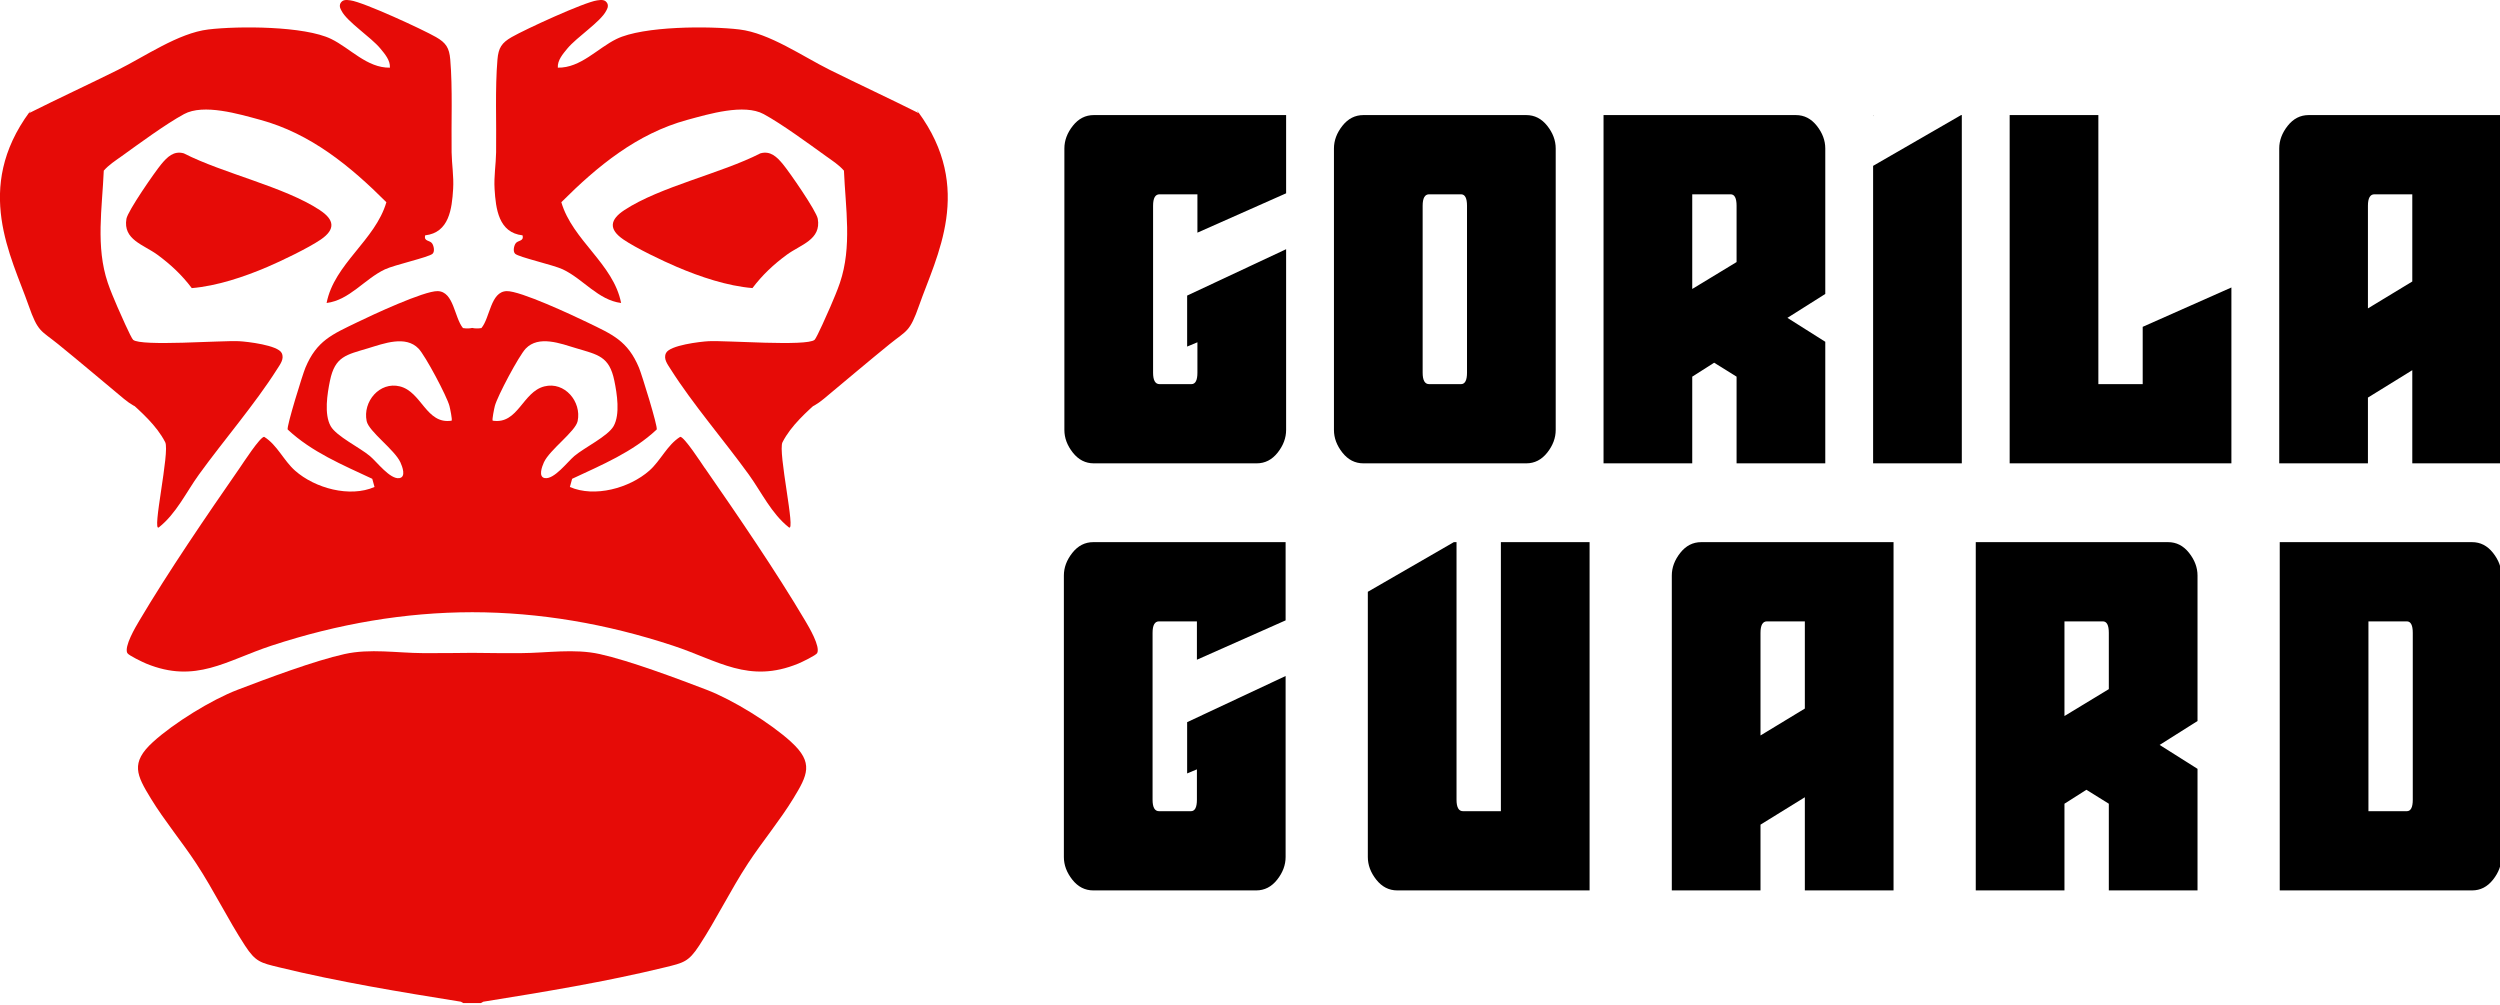 <svg style="fill-rule:evenodd;clip-rule:evenodd;stroke-linejoin:round;stroke-miterlimit:2;" xml:space="preserve" xmlns:xlink="http://www.w3.org/1999/xlink" xmlns="http://www.w3.org/2000/svg" version="1.1" viewBox="0 0 2204 886" height="100%" width="100%">
    <g transform="matrix(1,0,0,1,-653.928,-612.832)">
        <g transform="matrix(0.115,0,0,0.115,626.392,610.422)">
            <g>
                <path style="fill:rgb(230,11,7);fill-rule:nonzero;" d="M6305.33,5709.46C6146.13,5564.04 5857.35,5385.88 5656.79,5309.03C5431.76,5222.88 5065.11,5085.39 4836.98,5035.07C4639.86,4991.65 4434.48,5026.8 4236.34,5027.84C4111.24,5028.52 3985.12,5027.49 3858.65,5025.77C3732.18,5027.15 3606.06,5028.52 3480.96,5027.84C3282.47,5026.8 3077.09,4991.31 2880.32,5035.07C2652.19,5085.39 2285.88,5222.88 2060.51,5309.03C1859.95,5385.88 1571.52,5564.04 1411.97,5709.46C1237.25,5868.67 1286.88,5963.43 1396.11,6142.63C1498.81,6311.14 1634.23,6473.79 1743.82,6640.58C1878.21,6845.27 1987.11,7070.3 2117.71,7270.17C2199.38,7395.26 2236.95,7401.81 2379.61,7436.61C2838.62,7548.61 3306.6,7625.11 3772.84,7700.23L3790.76,7710.57L3926.19,7710.57L3944.11,7700.23C4410.02,7625.11 4878.33,7548.61 5337.34,7436.61C5480,7401.81 5517.57,7394.91 5599.24,7270.17C5730.19,7070.3 5839.08,6845.27 5973.13,6640.58C6082.72,6473.44 6218.15,6311.14 6320.84,6142.63C6430.07,5963.43 6479.7,5868.67 6304.99,5709.46L6305.33,5709.46Z"></path>
                <path style="fill:rgb(230,11,7);fill-rule:nonzero;" d="M6007.58,2229.67C6084.43,2128.36 6168.86,2049.1 6270.86,1973.97C6377.34,1895.75 6536.2,1858.88 6508.63,1698.3C6498.3,1638.33 6290.5,1338.53 6240.53,1278.57C6196.08,1225.15 6146.11,1174.5 6068.58,1196.55C5767.05,1350.93 5300.45,1451.21 5026.16,1631.44C4915.89,1703.81 4902.1,1777.55 5018.92,1857.15C5114.38,1922.63 5318.73,2020.5 5429,2067.36C5606.81,2143.17 5814.95,2213.47 6007.59,2229.33L6007.59,2229.67L6007.58,2229.67Z"></path>
                <path style="fill:rgb(230,11,7);fill-rule:nonzero;" d="M5642.67,3609.81C5615.44,3570.18 5485.19,3369.28 5454.17,3369.62C5353.89,3431.99 5305.3,3551.23 5217.09,3629.11C5064.42,3763.5 4797.36,3836.9 4608.17,3754.2L4625.4,3691.48C4851.81,3585.34 5089.93,3486.44 5273.94,3313.45C5283.25,3290.71 5159.19,2890.97 5138.17,2840.31C5051.33,2632.51 4933.48,2584.96 4742.22,2492.26C4628.16,2437.13 4227.39,2249.66 4123.66,2252.76C3999.26,2256.55 3997.19,2455.74 3929.99,2536.03C3902.42,2540.16 3879.34,2539.47 3859.35,2534.99C3839.36,2539.47 3815.93,2540.16 3788.7,2536.03C3721.85,2455.74 3719.44,2256.55 3595.04,2252.76C3491.31,2249.66 3090.2,2436.78 2976.47,2492.26C2785.22,2584.96 2667.37,2632.51 2580.53,2840.31C2559.51,2890.62 2435.45,3290.71 2444.75,3313.45C2629.12,3486.44 2866.89,3585.34 3093.3,3691.48L3110.53,3754.2C2921.34,3837.25 2653.93,3763.85 2501.61,3629.11C2413.39,3551.23 2364.8,3431.99 2264.52,3369.62C2233.16,3369.62 2103.25,3570.53 2076.03,3609.81C1823.43,3974.06 1531.21,4401.36 1306.87,4780.08C1277.58,4829.36 1190.4,4976.51 1215.21,5027.16C1223.48,5044.39 1335.13,5097.81 1360.29,5108.14C1740.04,5264.25 1972.99,5085.06 2320.7,4970.65C2832.77,4802.13 3345.55,4714.95 3859.7,4714.26C4373.84,4714.95 4886.61,4801.79 5398.69,4970.65C5746.05,5085.06 5979.35,5264.25 6359.1,5108.14C6384.26,5097.81 6495.91,5044.39 6504.18,5027.16C6528.99,4976.51 6441.81,4829.36 6412.52,4780.08C6188.18,4401.02 5895.96,3974.06 5643.36,3609.81L5642.67,3609.81ZM3701.52,3245.91C3506.47,3276.24 3473.05,3025.02 3304.88,2982.98C3149.47,2944.38 3019.21,3099.8 3050.22,3249.01C3066.76,3328.96 3264.91,3468.52 3309.01,3565.36C3323.84,3597.4 3354.16,3678.04 3301.09,3686.31C3229.76,3697.68 3128.45,3561.22 3075.38,3517.11C2997.15,3451.29 2818.3,3365.49 2774.54,3287.95C2723.19,3197.32 2748.35,3039.49 2769.02,2939.56C2807.62,2752.09 2894.46,2741.06 3061.59,2690.75C3181.51,2654.57 3348.99,2589.78 3448.24,2693.51C3500.62,2748.3 3664.99,3057.76 3684.98,3133.22C3689.46,3150.45 3708.41,3239.36 3701.52,3246.25L3701.52,3245.91ZM4416.91,3686.31C4363.85,3678.04 4394.52,3597.75 4408.99,3565.36C4453.1,3468.52 4651.24,3328.96 4667.79,3249.01C4698.8,3099.8 4568.2,2944.38 4413.12,2982.98C4244.61,3025.02 4211.53,3276.24 4016.49,3245.91C4009.94,3239.36 4028.55,3150.11 4033.03,3132.88C4053.01,3057.41 4217.39,2747.96 4269.77,2693.16C4369.02,2589.44 4536.49,2654.23 4656.41,2690.41C4823.55,2740.72 4910.39,2751.75 4948.98,2939.21C4969.66,3039.49 4994.47,3197.32 4943.47,3287.61C4899.71,3365.14 4720.86,3450.95 4642.63,3516.77C4589.91,3561.22 4488.25,3697.34 4416.91,3685.97L4416.91,3686.31Z"></path>
                <path style="fill:rgb(230,11,7);fill-rule:nonzero;" d="M1144.67,2721.8C1122.57,2749.18 1099.07,2712.2 1061.72,2846.33C1021.03,2992.5 1373.56,3151.61 1506.06,3411.29C1543.01,3483.69 1401.28,4108.11 1457.45,4063.65C1591.16,3957.86 1666.63,3794.52 1763.8,3659.78C1952.99,3397.88 2194.9,3118.06 2364.1,2850.31C2386.85,2814.12 2420.96,2771.74 2398.91,2727.28C2369.62,2667.32 2137.01,2640.1 2072.57,2636.65C1942.31,2629.42 1319.61,2678.35 1260,2625.97C1243.8,2611.84 1155.92,2411.28 1139.73,2374.07C1114.92,2316.17 1085.62,2247.94 1065.64,2188.67C971.907,1911.61 1022.91,1616.28 1034.97,1329.23C1073.91,1284.43 1124.57,1252.38 1172.12,1218.27C1306.86,1121.43 1509.49,972.221 1650.09,895.717C1800.33,814.046 2070.85,895.029 2235.57,939.825C2621.18,1044.93 2924.77,1294.42 3201.49,1571.14C3116.03,1863.71 2801.75,2043.25 2743.17,2343.74C2919.26,2321.34 3033.67,2160.07 3190.12,2085.97C3262.83,2051.52 3527.14,1992.93 3555.39,1966.4C3573.66,1949.17 3565.39,1908.5 3553.33,1888.86C3535.41,1859.92 3486.82,1874.39 3498.88,1825.11C3682.55,1804.44 3703.92,1621.8 3713.22,1469.83C3719.08,1371.96 3702.89,1280.3 3701.51,1188.63C3698.06,962.571 3710.12,699.296 3691.17,477.371C3683.59,387.771 3658.78,349.175 3581.59,305.067C3477.52,245.45 3028.15,38.346 2926.84,23.871C2893.07,19.046 2862.74,15.6 2846.55,51.783C2840.69,73.496 2848.62,86.246 2857.92,104.162C2901.34,188.937 3082.6,305.067 3155.31,392.942C3189.08,433.95 3232.5,483.571 3228.37,539.742C3052.97,542.5 2924.08,390.529 2777.97,319.542C2573.62,219.95 2066.71,219.262 1836.17,246.829C1606.67,274.4 1350.62,453.937 1142.83,556.971C916.424,669.312 686.232,775.796 460.17,889.171C436.736,928.108 495.995,838.579 466.374,878.833C34.416,1465.83 326.899,1986.52 458.557,2362.21C531.07,2569.13 551.491,2551.2 685.541,2659.75C830.274,2776.91 1052.17,2964.21 1190.01,3078.96C1384.71,3240.93 1525.34,3156.66 1762.77,3178.38C1711.77,3406.85 2024.63,2872.61 1879.21,3053.18L1144.67,2721.8Z"></path>
                <path style="fill:rgb(230,11,7);fill-rule:nonzero;" d="M6599.5,2721.8C6621.6,2749.18 6645.1,2712.2 6682.44,2846.33C6723.14,2992.5 6370.61,3151.61 6238.1,3411.29C6201.16,3483.69 6342.89,4108.11 6286.72,4063.65C6153.01,3957.86 6077.54,3794.52 5980.36,3659.78C5791.18,3397.88 5549.27,3118.06 5380.07,2850.31C5357.32,2814.12 5323.2,2771.74 5345.26,2727.28C5374.55,2667.32 5607.16,2640.1 5671.6,2636.65C5801.86,2629.42 6424.56,2678.35 6484.18,2625.97C6500.37,2611.84 6588.25,2411.28 6604.44,2374.07C6629.25,2316.17 6658.54,2247.94 6678.53,2188.67C6772.26,1911.61 6721.26,1616.28 6709.2,1329.23C6670.26,1284.43 6619.6,1252.38 6572.05,1218.27C6437.31,1121.43 6234.68,972.221 6094.08,895.717C5943.84,814.046 5673.32,895.029 5508.6,939.825C5122.99,1044.93 4819.4,1294.42 4542.68,1571.14C4628.14,1863.71 4942.42,2043.25 5001,2343.74C4824.91,2321.34 4710.5,2160.07 4554.05,2085.97C4481.34,2051.52 4217.03,1992.93 4188.77,1966.4C4170.51,1949.17 4178.78,1908.5 4190.84,1888.86C4208.76,1859.92 4257.35,1874.39 4245.29,1825.11C4061.61,1804.44 4040.25,1621.8 4030.95,1469.83C4025.09,1371.96 4041.28,1280.3 4042.66,1188.63C4046.11,962.571 4034.05,699.296 4053,477.371C4060.58,387.771 4085.39,349.175 4162.58,305.067C4266.65,245.45 4716.02,38.346 4817.33,23.871C4851.1,19.046 4881.43,15.6 4897.62,51.783C4903.48,73.496 4895.55,86.246 4886.25,104.162C4842.83,188.937 4661.57,305.067 4588.86,392.942C4555.09,433.95 4511.67,483.571 4515.8,539.742C4691.2,542.5 4820.09,390.529 4966.2,319.542C5170.55,219.95 5677.46,219.262 5908,246.829C6137.5,274.4 6393.54,453.937 6601.34,556.971C6827.74,669.312 7057.94,775.796 7284,889.171C7307.43,928.108 7248.18,838.579 7277.8,878.833C7709.75,1465.83 7417.27,1986.52 7285.61,2362.21C7213.1,2569.13 7192.68,2551.2 7058.63,2659.75C6913.9,2776.91 6692,2964.21 6554.16,3078.96C6359.46,3240.93 6218.83,3156.66 5981.4,3178.38C6032.4,3406.85 5719.54,2872.61 5864.96,3053.18L6599.5,2721.8Z"></path>
                <path style="fill:rgb(230,11,7);fill-rule:nonzero;" d="M2691.13,1631.44C2416.83,1451.21 1950.23,1350.93 1648.71,1196.55C1571.17,1174.49 1521.55,1225.15 1476.75,1278.57C1426.79,1338.53 1218.99,1638.33 1208.65,1698.29C1181.09,1858.88 1339.6,1895.75 1446.43,1973.97C1548.43,2049.1 1633.2,2128.36 1709.71,2229.67C1902.34,2213.47 2110.82,2143.52 2288.29,2067.71C2398.22,2020.84 2602.57,1922.63 2698.37,1857.5C2815.19,1777.55 2801.41,1704.15 2691.14,1631.79L2691.14,1631.44L2691.13,1631.44Z"></path>
            </g>
        </g>
        <g transform="matrix(1.506,0,0,1.506,-1094.28,-538.372)">
            <g transform="matrix(1.189,0,0,1,-328.779,250)">
                <path d="M1837.3,937.161L1885.78,910.147L1885.78,1016.11C1885.78,1020.78 1884.39,1025.2 1881.61,1029.38C1878.83,1033.56 1875.4,1035.65 1871.31,1035.65L1791.08,1035.65C1787,1035.65 1783.56,1033.56 1780.78,1029.38C1778,1025.2 1776.61,1020.78 1776.61,1016.11L1776.61,851.32C1776.61,846.654 1778,842.23 1780.78,838.05C1783.56,833.869 1787,831.779 1791.08,831.779L1885.78,831.779L1885.78,877.57L1842.11,900.612L1842.11,878.154L1823.47,878.154C1821.34,878.154 1820.28,880.39 1820.28,884.862L1820.28,982.57C1820.28,987.043 1821.34,989.279 1823.47,989.279L1839.17,989.279C1841.13,989.279 1842.11,987.043 1842.11,982.57L1842.11,964.779L1837.3,967.171L1837.3,937.161Z"></path>
                <path d="M1968.6,831.779L1969.93,831.779L1969.93,982.57C1969.93,987.043 1971,989.279 1973.12,989.279L1991.77,989.279L1991.77,831.779L2035.44,831.779L2035.44,1035.65L1940.74,1035.65C1936.65,1035.65 1933.22,1033.56 1930.43,1029.38C1927.65,1025.2 1926.26,1020.78 1926.26,1016.11L1926.26,860.84L1968.6,831.779Z"></path>
                <path style="fill-rule:nonzero;" d="M2141.42,1035.65L2185.09,1035.65L2185.09,831.779L2090.39,831.779C2086.3,831.779 2082.87,833.869 2080.09,838.05C2077.31,842.23 2075.92,846.654 2075.92,851.32L2075.92,1035.65L2119.59,1035.65L2119.59,997.154L2141.42,981.112L2141.42,1035.65ZM2141.42,929.195L2119.59,944.945L2119.59,884.862C2119.59,880.39 2120.65,878.154 2122.78,878.154L2141.42,878.154L2141.42,929.195Z"></path>
                <path style="fill-rule:nonzero;" d="M2291.08,1035.65L2334.75,1035.65L2334.75,964.487L2316.1,950.487L2334.75,936.487L2334.75,851.32C2334.75,846.654 2333.36,842.23 2330.58,838.05C2327.8,833.869 2324.36,831.779 2320.27,831.779L2225.57,831.779L2225.57,1035.65L2269.24,1035.65L2269.24,984.904L2280.04,976.737L2291.08,984.904L2291.08,1035.65ZM2291.08,917.82L2269.24,933.57L2269.24,878.154L2288.13,878.154C2290.1,878.154 2291.08,880.39 2291.08,884.862L2291.08,917.82Z"></path>
                <path style="fill-rule:nonzero;" d="M2484.4,851.32C2484.4,846.654 2483.01,842.23 2480.23,838.05C2477.45,833.869 2474.02,831.779 2469.93,831.779L2375.23,831.779L2375.23,1035.65L2469.93,1035.65C2474.02,1035.65 2477.45,1033.56 2480.23,1029.38C2483.01,1025.2 2484.4,1020.78 2484.4,1016.11L2484.4,851.32ZM2440.73,982.57C2440.73,987.043 2439.75,989.279 2437.79,989.279L2418.9,989.279L2418.9,878.154L2437.79,878.154C2439.75,878.154 2440.73,880.39 2440.73,884.862L2440.73,982.57Z"></path>
            </g>
            <g transform="matrix(1.189,0,0,1,-328.779,0)">
                <path d="M1837.3,937.445L1886.03,910.293L1886.03,1016.11C1886.03,1020.78 1884.64,1025.2 1881.86,1029.38C1879.08,1033.56 1875.64,1035.65 1871.55,1035.65L1791.33,1035.65C1787.24,1035.65 1783.81,1033.56 1781.03,1029.38C1778.25,1025.2 1776.86,1020.78 1776.86,1016.11L1776.86,851.32C1776.86,846.654 1778.25,842.23 1781.03,838.05C1783.81,833.869 1787.24,831.779 1791.33,831.779L1886.03,831.779L1886.03,877.57L1842.36,900.612L1842.36,878.154L1823.71,878.154C1821.59,878.154 1820.53,880.39 1820.53,884.862L1820.53,982.57C1820.53,987.043 1821.59,989.279 1823.71,989.279L1839.41,989.279C1841.38,989.279 1842.36,987.043 1842.36,982.57L1842.36,964.779L1837.3,967.293L1837.3,937.445Z"></path>
                <path style="fill-rule:nonzero;" d="M2018.76,851.32C2018.76,846.654 2017.37,842.23 2014.59,838.05C2011.8,833.869 2008.37,831.779 2004.28,831.779L1924.06,831.779C1919.97,831.779 1916.53,833.869 1913.75,838.05C1910.97,842.23 1909.58,846.654 1909.58,851.32L1909.58,1016.11C1909.58,1020.78 1910.97,1025.2 1913.75,1029.38C1916.53,1033.56 1919.97,1035.65 1924.06,1035.65L2004.28,1035.65C2008.37,1035.65 2011.8,1033.56 2014.59,1029.38C2017.37,1025.2 2018.76,1020.78 2018.76,1016.11L2018.76,851.32ZM1975.09,982.57C1975.09,987.043 1974.11,989.279 1972.14,989.279L1956.44,989.279C1954.31,989.279 1953.25,987.043 1953.25,982.57L1953.25,884.862C1953.25,880.39 1954.31,878.154 1956.44,878.154L1972.14,878.154C1974.11,878.154 1975.09,880.39 1975.09,884.862L1975.09,982.57Z"></path>
                <path style="fill-rule:nonzero;" d="M2107.81,1035.65L2151.48,1035.65L2151.48,964.487L2132.84,950.487L2151.48,936.487L2151.48,851.32C2151.48,846.654 2150.09,842.23 2147.31,838.05C2144.53,833.869 2141.1,831.779 2137.01,831.779L2042.31,831.779L2042.31,1035.65L2085.98,1035.65L2085.98,984.904L2096.77,976.737L2107.81,984.904L2107.81,1035.65ZM2107.81,917.82L2085.98,933.57L2085.98,878.154L2104.87,878.154C2106.83,878.154 2107.81,880.39 2107.81,884.862L2107.81,917.82Z"></path>
                <path d="M2175.03,832.553L2175.03,831.779L2175.12,831.779L2175.03,832.553ZM2218.34,831.779L2218.7,831.779L2218.7,1035.65L2175.03,1035.65L2175.03,861.502L2218.34,831.779Z"></path>
                <path style="fill-rule:nonzero;" d="M2285.93,989.279L2307.76,989.279L2307.76,955.737L2351.43,932.695L2351.43,1035.65L2242.26,1035.65L2242.26,831.779L2285.93,831.779L2285.93,989.279Z"></path>
                <path style="fill-rule:nonzero;" d="M2440.49,1035.65L2484.16,1035.65L2484.16,831.779L2389.46,831.779C2385.37,831.779 2381.93,833.869 2379.15,838.05C2376.37,842.23 2374.98,846.654 2374.98,851.32L2374.98,1035.65L2418.65,1035.65L2418.65,997.154L2440.49,981.112L2440.49,1035.65ZM2440.49,929.195L2418.65,944.945L2418.65,884.862C2418.65,880.39 2419.72,878.154 2421.84,878.154L2440.49,878.154L2440.49,929.195Z"></path>
            </g>
        </g>
    </g>
</svg>
